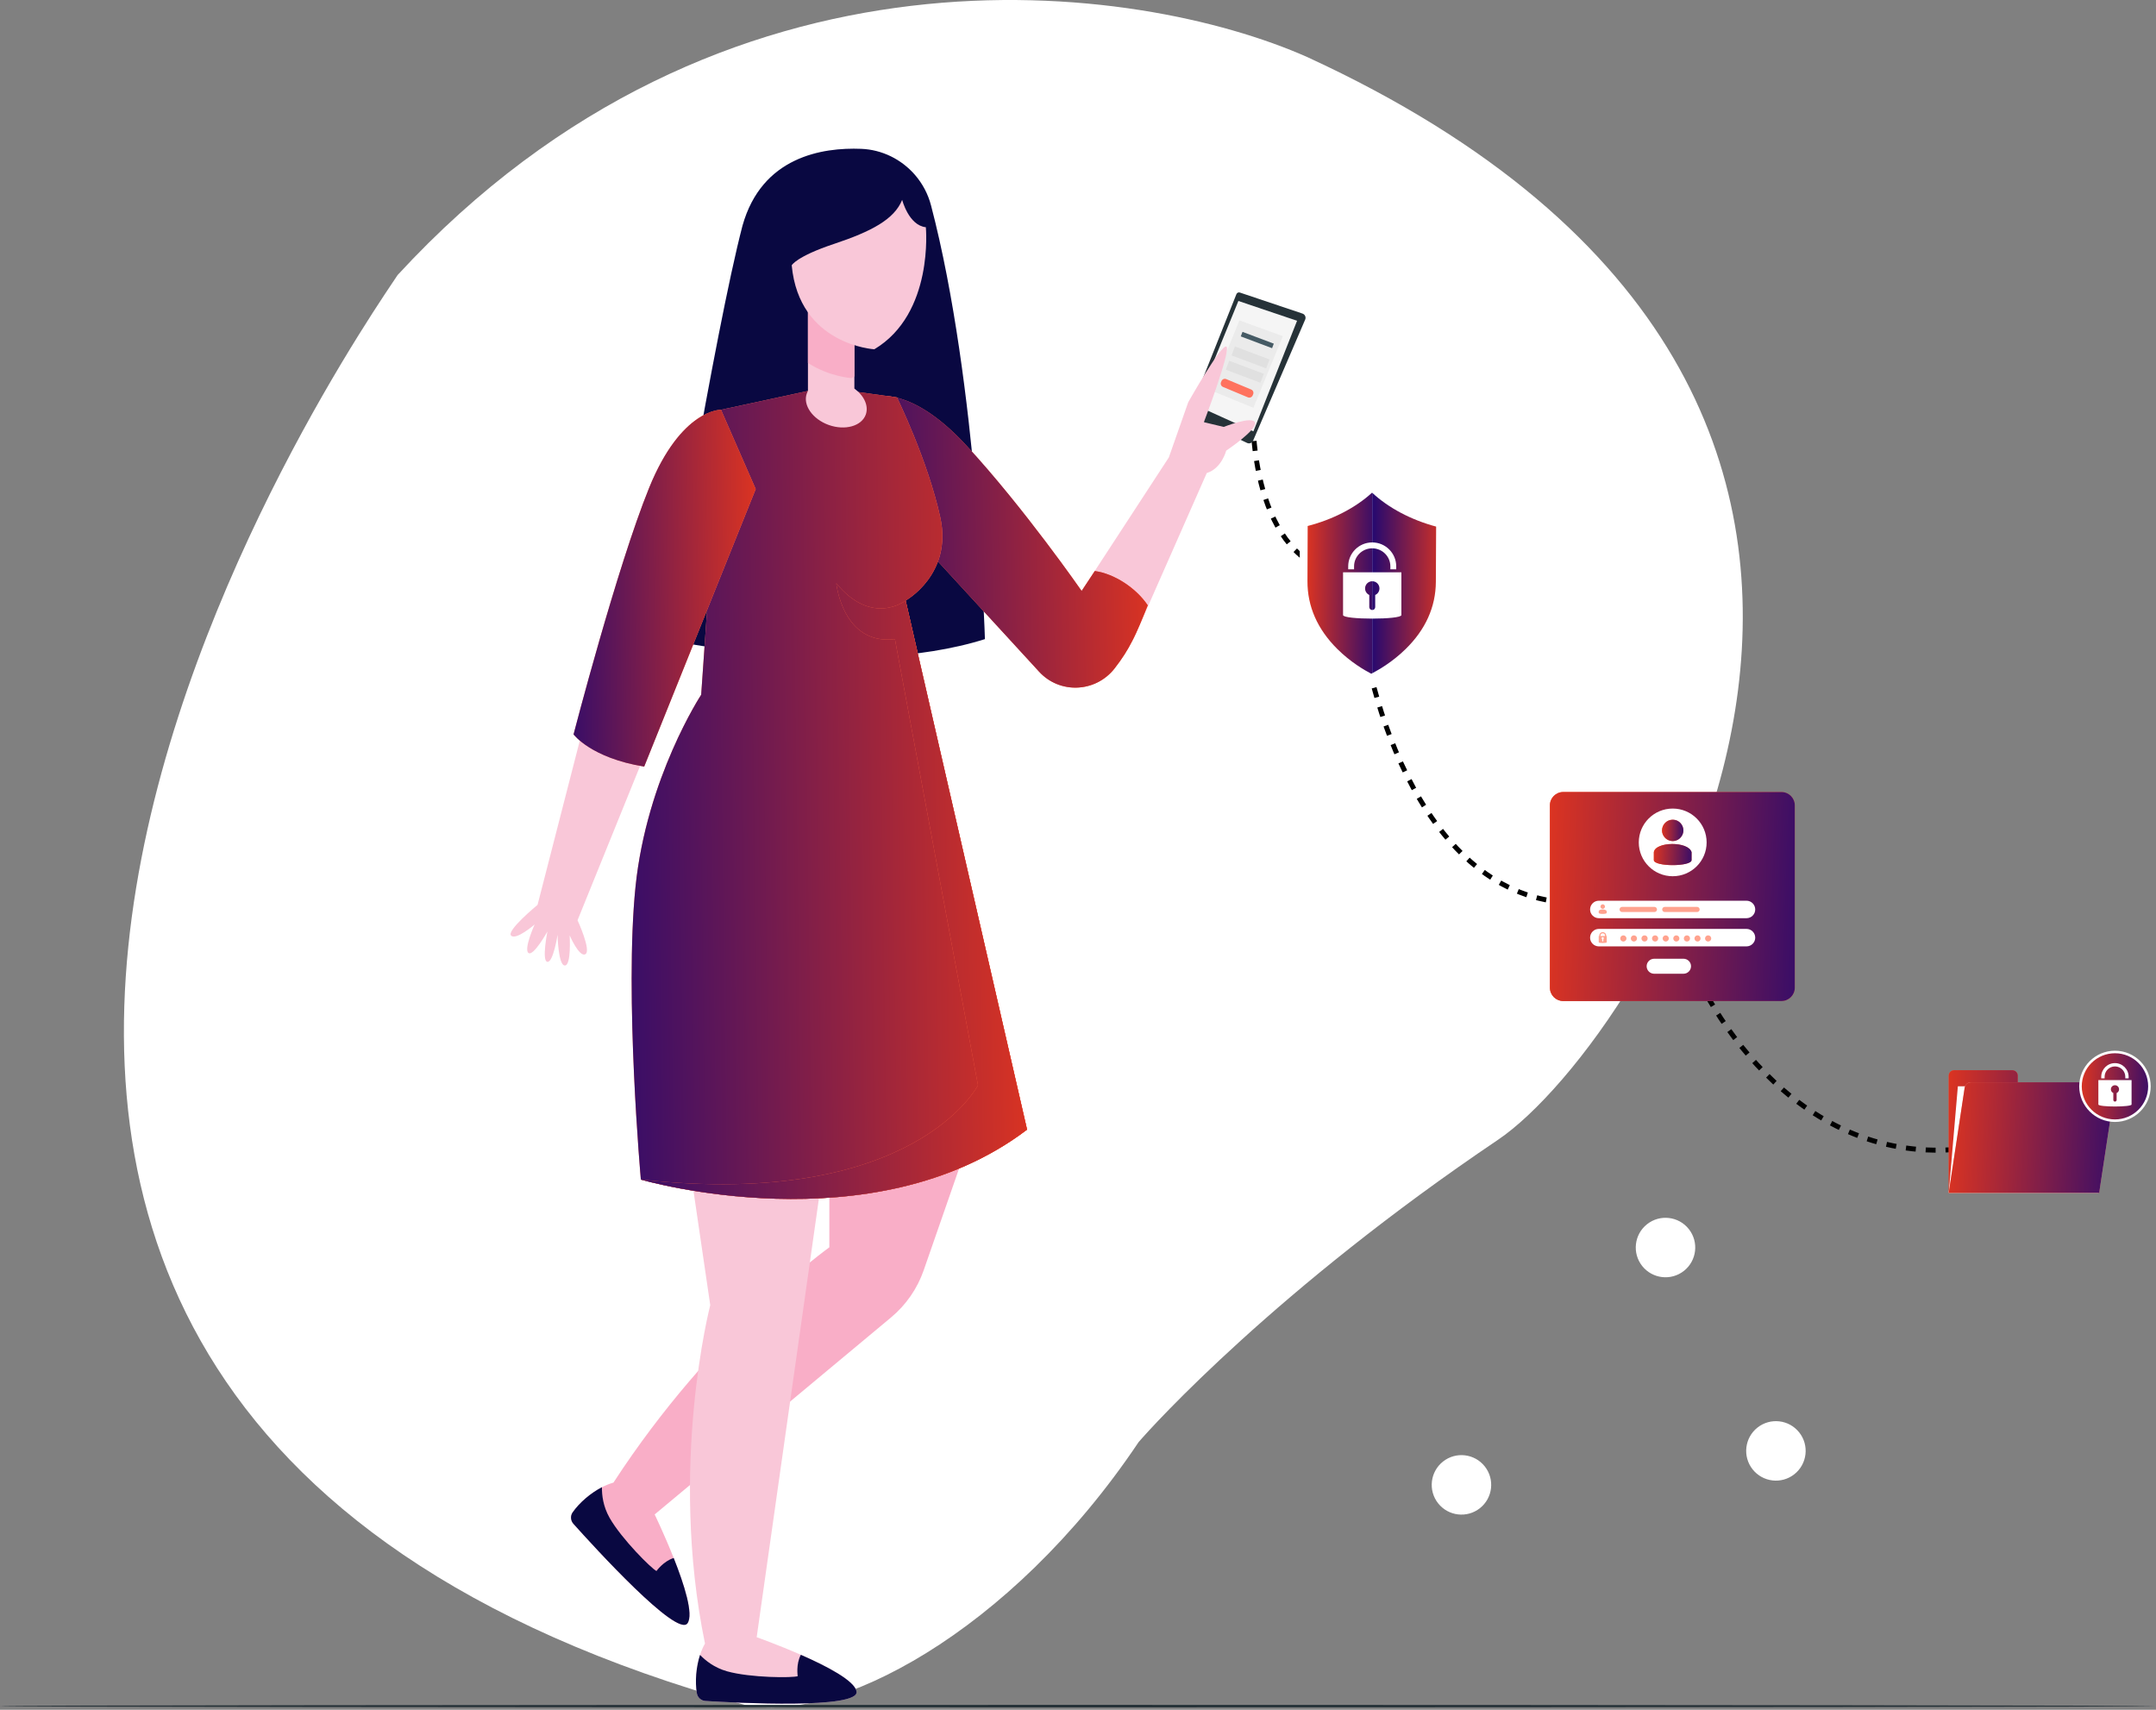<svg width="435" height="345" viewBox="0 0 435 345" fill="none" xmlns="http://www.w3.org/2000/svg">
<rect x="0" y="0" width="435" height="345" fill="#808080" stroke="none"/>
<path d="M229.721 290.998C203.721 329.798 168 348 150.221 343.998C-78.279 280.498 74.721 63.998 80.221 55.498C145.821 -15.702 229.888 -3.502 263.721 11.498C414.721 80.998 331.721 210.11 302.221 229.998C257.721 259.998 232.721 287.498 229.721 290.998Z" fill="white"/>
<path d="M434.72 344.26C434.72 344.41 337.4 344.52 217.37 344.52C97.34 344.52 0 344.42 0 344.26C0 344.1 97.31 344 217.38 344C337.45 344 434.72 344.13 434.72 344.26Z" fill="#263238"/>
<path d="M253.002 77C251.835 89.333 254.002 114.4 272.002 116C290.002 117.6 281.167 122.667 274.5 125C277.167 146.5 291 187.9 325 181.5C359 175.1 349.167 185.5 340 191.5C346 207.667 366.6 238.2 401 231C435.4 223.8 419.667 228 407.5 231" stroke="black" stroke-dasharray="2 2"/>
<path d="M359.431 201.989H315.395C313.921 201.989 312.715 200.787 312.715 199.307V162.495C312.715 161.015 313.921 159.813 315.395 159.813H359.431C360.916 159.813 362.122 161.015 362.122 162.495V199.307C362.122 200.787 360.916 201.989 359.431 201.989Z" fill="#FF6442"/>
<path d="M359.431 201.989H315.395C313.921 201.989 312.715 200.787 312.715 199.307V162.495C312.715 161.015 313.921 159.813 315.395 159.813H359.431C360.916 159.813 362.122 161.015 362.122 162.495V199.307C362.122 200.787 360.916 201.989 359.431 201.989Z" fill="url(#paint0_linear_2096_826)"/>
<path d="M352.374 185.274H322.584C321.613 185.274 320.82 184.484 320.82 183.515C320.82 182.536 321.613 181.746 322.584 181.746H352.374C353.345 181.746 354.138 182.536 354.138 183.515C354.138 184.484 353.345 185.274 352.374 185.274Z" fill="white"/>
<path d="M352.374 190.96H322.584C321.613 190.96 320.82 190.17 320.82 189.202C320.82 188.223 321.613 187.433 322.584 187.433H352.374C353.345 187.433 354.138 188.223 354.138 189.202C354.138 190.17 353.345 190.96 352.374 190.96Z" fill="white"/>
<path d="M328.157 189.359C328.157 189.704 327.866 189.982 327.532 189.982C327.185 189.982 326.906 189.704 326.906 189.359C326.906 189.014 327.185 188.735 327.532 188.735C327.866 188.735 328.157 189.014 328.157 189.359Z" fill="#FFA28E"/>
<path d="M330.29 189.359C330.29 189.704 330.01 189.982 329.664 189.982C329.318 189.982 329.039 189.704 329.039 189.359C329.039 189.014 329.318 188.735 329.664 188.735C330.01 188.735 330.29 189.014 330.29 189.359Z" fill="#FFA28E"/>
<path d="M332.434 189.359C332.434 189.704 332.155 189.982 331.809 189.982C331.463 189.982 331.184 189.704 331.184 189.359C331.184 189.014 331.463 188.735 331.809 188.735C332.155 188.735 332.434 189.014 332.434 189.359Z" fill="#FFA28E"/>
<path d="M334.563 189.359C334.563 189.704 334.284 189.982 333.938 189.982C333.592 189.982 333.312 189.704 333.312 189.359C333.312 189.014 333.592 188.735 333.938 188.735C334.284 188.735 334.563 189.014 334.563 189.359Z" fill="#FFA28E"/>
<path d="M336.708 189.359C336.708 189.704 336.428 189.982 336.082 189.982C335.736 189.982 335.457 189.704 335.457 189.359C335.457 189.014 335.736 188.735 336.082 188.735C336.428 188.735 336.708 189.014 336.708 189.359Z" fill="#FFA28E"/>
<path d="M338.841 189.359C338.841 189.704 338.562 189.982 338.216 189.982C337.881 189.982 337.602 189.704 337.602 189.359C337.602 189.014 337.881 188.735 338.216 188.735C338.562 188.735 338.841 189.014 338.841 189.359Z" fill="#FFA28E"/>
<path d="M340.985 189.359C340.985 189.704 340.706 189.982 340.36 189.982C340.014 189.982 339.734 189.704 339.734 189.359C339.734 189.014 340.014 188.735 340.36 188.735C340.706 188.735 340.985 189.014 340.985 189.359Z" fill="#FFA28E"/>
<path d="M343.118 189.359C343.118 189.704 342.839 189.982 342.504 189.982C342.158 189.982 341.879 189.704 341.879 189.359C341.879 189.014 342.158 188.735 342.504 188.735C342.839 188.735 343.118 189.014 343.118 189.359Z" fill="#FFA28E"/>
<path d="M345.262 189.359C345.262 189.704 344.983 189.982 344.637 189.982C344.291 189.982 344.012 189.704 344.012 189.359C344.012 189.014 344.291 188.735 344.637 188.735C344.983 188.735 345.262 189.014 345.262 189.359Z" fill="#FFA28E"/>
<path d="M344.333 169.984C344.333 173.745 341.274 176.805 337.489 176.805C333.704 176.805 330.645 173.745 330.645 169.984C330.645 166.212 333.704 163.151 337.489 163.151C341.274 163.151 344.333 166.212 344.333 169.984Z" fill="white"/>
<path d="M337.502 169.706C338.172 169.706 338.786 169.383 339.177 168.882C339.467 168.526 339.646 168.07 339.646 167.558C339.646 166.379 338.686 165.399 337.502 165.399C336.296 165.399 335.336 166.379 335.336 167.558C335.336 168.07 335.515 168.526 335.805 168.882C336.196 169.383 336.81 169.706 337.502 169.706Z" fill="#FF6442"/>
<path d="M337.502 169.706C338.172 169.706 338.786 169.383 339.177 168.882C339.467 168.526 339.646 168.07 339.646 167.558C339.646 166.379 338.686 165.399 337.502 165.399C336.296 165.399 335.336 166.379 335.336 167.558C335.336 168.07 335.515 168.526 335.805 168.882C336.196 169.383 336.81 169.706 337.502 169.706Z" fill="url(#paint1_linear_2096_826)"/>
<path d="M341.298 173.545C341.298 174.902 333.684 174.902 333.684 173.545V171.953C333.985 169.795 340.673 169.706 341.298 171.953V173.545Z" fill="#FF6442"/>
<path d="M341.298 173.545C341.298 174.902 333.684 174.902 333.684 173.545V171.953C333.985 169.795 340.673 169.706 341.298 171.953V173.545Z" fill="url(#paint2_linear_2096_826)"/>
<path fill-rule="evenodd" clip-rule="evenodd" d="M324.181 188.868V190.126C324.181 190.337 322.562 190.337 322.562 190.126V188.868H322.674V188.779C322.674 188.39 322.987 188.078 323.366 188.078C323.757 188.078 324.07 188.39 324.07 188.779V188.868H324.181ZM322.92 188.868H323.824V188.779C323.824 188.523 323.668 188.323 323.366 188.323C323.076 188.323 322.92 188.534 322.92 188.779V188.868ZM323.59 189.313C323.59 189.191 323.489 189.091 323.366 189.091C323.244 189.091 323.143 189.191 323.143 189.313C323.143 189.391 323.188 189.458 323.255 189.503V189.859C323.255 189.925 323.299 189.97 323.366 189.97C323.433 189.97 323.489 189.925 323.489 189.859V189.503C323.545 189.458 323.59 189.391 323.59 189.313Z" fill="#FFA28E"/>
<path d="M323.365 183.382C323.51 183.382 323.644 183.315 323.722 183.204C323.789 183.137 323.822 183.037 323.822 182.926C323.822 182.681 323.621 182.47 323.365 182.47C323.119 182.47 322.918 182.681 322.918 182.926C322.918 183.037 322.951 183.137 323.007 183.204C323.097 183.315 323.219 183.382 323.365 183.382Z" fill="#FFA28E"/>
<path d="M324.17 184.195C324.17 184.484 322.562 184.484 322.562 184.195V183.861C322.629 183.405 324.036 183.383 324.17 183.861V184.195Z" fill="#FFA28E"/>
<path d="M333.807 184.028H327.275C326.996 184.028 326.762 183.794 326.762 183.516C326.762 183.227 326.996 182.993 327.275 182.993H333.807C334.086 182.993 334.321 183.227 334.321 183.516C334.321 183.794 334.086 184.028 333.807 184.028Z" fill="#FFA28E"/>
<path d="M342.413 184.028H335.881C335.602 184.028 335.367 183.794 335.367 183.516C335.367 183.227 335.602 182.993 335.881 182.993H342.413C342.692 182.993 342.926 183.227 342.926 183.516C342.926 183.794 342.692 184.028 342.413 184.028Z" fill="#FFA28E"/>
<path d="M339.667 196.48H333.749C332.912 196.48 332.23 195.801 332.23 194.967C332.23 194.132 332.912 193.453 333.749 193.453H339.667C340.504 193.453 341.185 194.132 341.185 194.967C341.185 195.801 340.504 196.48 339.667 196.48Z" fill="white"/>
<path d="M262.246 104.875C262.257 104.83 262.257 104.808 262.257 104.797C262.257 104.808 262.246 104.875 262.246 104.875Z" fill="#D9FFFF"/>
<path d="M262.246 104.875C262.257 104.83 262.257 104.808 262.257 104.797C262.257 104.808 262.246 104.875 262.246 104.875Z" fill="#D9FFFF"/>
<path d="M276.875 97.041C273.481 100.658 268.066 103.629 262.271 104.886C262.271 105.276 262.26 107.412 262.215 117.261C262.159 130.392 274.698 136.813 276.652 137.803C278.539 136.935 291.234 130.525 291.29 117.394C291.334 107.546 291.346 105.409 291.346 105.02C285.573 103.707 280.225 100.691 276.875 97.041Z" fill="white"/>
<path d="M276.827 99.411C273.511 102.449 268.911 104.83 263.842 106.132L263.797 117.261C263.775 122.357 265.807 126.964 269.826 130.959C272.473 133.585 275.253 135.21 276.671 135.945C276.727 135.911 276.794 135.878 276.861 135.844V99.433C276.853 99.426 276.842 99.419 276.827 99.411Z" fill="url(#paint3_linear_2096_826)"/>
<path d="M276.863 99.434V135.845C278.326 135.077 280.994 133.508 283.551 131.015C287.616 127.065 289.681 122.469 289.703 117.383L289.759 106.255C284.724 104.909 280.157 102.494 276.863 99.434Z" fill="url(#paint4_linear_2096_826)"/>
<path fill-rule="evenodd" clip-rule="evenodd" d="M282.745 115.48V124.105C282.745 125.062 270.977 125.062 270.977 124.105V115.48H282.745ZM278.323 118.73C278.323 117.929 277.676 117.283 276.872 117.283C276.068 117.283 275.42 117.929 275.42 118.73C275.42 119.32 275.767 119.82 276.269 120.054V122.502C276.269 122.825 276.537 123.092 276.872 123.092C277.196 123.092 277.464 122.825 277.464 122.502V120.054C277.977 119.832 278.323 119.32 278.323 118.73Z" fill="white"/>
<path d="M281.707 114.869H280.524V114.279C280.524 112.276 278.882 110.64 276.861 110.64C274.84 110.64 273.199 112.276 273.199 114.279V114.869H272.016V114.279C272.016 111.619 274.182 109.449 276.861 109.449C279.541 109.449 281.707 111.619 281.707 114.279V114.869Z" fill="white"/>
<path d="M407.114 218.386V217.051C407.114 216.439 406.623 215.949 406.02 215.949H394.274C393.671 215.949 393.18 216.439 393.18 217.051V240.676H423.538V218.386H407.114Z" fill="#FF6442"/>
<path d="M407.114 218.386V217.051C407.114 216.439 406.623 215.949 406.02 215.949H394.274C393.671 215.949 393.18 216.439 393.18 217.051V240.676H423.538V218.386H407.114Z" fill="url(#paint5_linear_2096_826)"/>
<path d="M424.8 219.199H395.022L393.18 240.676H423.393L424.8 219.199Z" fill="white"/>
<path d="M423.538 240.676H393.18L396.395 219.466C396.496 218.843 397.021 218.387 397.657 218.387H425.448C426.229 218.387 426.821 219.077 426.698 219.844L423.538 240.676Z" fill="#FFA28E"/>
<path d="M423.538 240.676H393.18L396.395 219.466C396.496 218.843 397.021 218.387 397.657 218.387H425.448C426.229 218.387 426.821 219.077 426.698 219.844L423.538 240.676Z" fill="url(#paint6_linear_2096_826)"/>
<path d="M433.674 219.199C433.674 223.027 430.559 226.132 426.718 226.132C422.877 226.132 419.762 223.027 419.762 219.199C419.762 215.371 422.877 212.267 426.718 212.267C430.559 212.267 433.674 215.371 433.674 219.199Z" fill="#FF6442"/>
<path d="M433.674 219.199C433.674 223.027 430.559 226.132 426.718 226.132C422.877 226.132 419.762 223.027 419.762 219.199C419.762 215.371 422.877 212.267 426.718 212.267C430.559 212.267 433.674 215.371 433.674 219.199Z" fill="url(#paint7_linear_2096_826)"/>
<path fill-rule="evenodd" clip-rule="evenodd" d="M426.721 226.388C422.746 226.388 419.508 223.161 419.508 219.199C419.508 215.238 422.746 212.011 426.721 212.011C430.696 212.011 433.933 215.238 433.933 219.199C433.933 223.161 430.696 226.388 426.721 226.388ZM426.721 212.523C423.025 212.523 420.021 215.516 420.021 219.199C420.021 222.883 423.025 225.876 426.721 225.876C430.416 225.876 433.42 222.883 433.42 219.199C433.42 215.516 430.416 212.523 426.721 212.523Z" fill="white"/>
<path fill-rule="evenodd" clip-rule="evenodd" d="M430.07 217.941V222.86C430.07 223.405 423.371 223.405 423.371 222.86V217.941H430.07ZM427.547 219.8C427.547 219.344 427.178 218.976 426.721 218.976C426.263 218.976 425.894 219.344 425.894 219.8C425.894 220.134 426.095 220.423 426.386 220.545V221.948C426.386 222.126 426.531 222.281 426.721 222.281C426.911 222.281 427.056 222.126 427.056 221.948V220.556C427.346 220.423 427.547 220.134 427.547 219.8Z" fill="white"/>
<path d="M429.476 217.596H428.806V217.262C428.806 216.116 427.868 215.181 426.718 215.181C425.568 215.181 424.63 216.116 424.63 217.262V217.596H423.949V217.262C423.949 215.749 425.189 214.514 426.718 214.514C428.237 214.514 429.476 215.749 429.476 217.262V217.596Z" fill="white"/>
<path d="M250.159 59.029C250.022 58.983 249.873 58.992 249.742 59.053C249.612 59.115 249.51 59.224 249.459 59.359L240.069 82.939C239.983 83.15 239.982 83.386 240.066 83.599C240.15 83.811 240.312 83.983 240.519 84.079L251.619 89.379C251.728 89.43 251.846 89.459 251.967 89.464C252.088 89.468 252.208 89.448 252.321 89.406C252.434 89.363 252.537 89.297 252.624 89.214C252.712 89.13 252.781 89.03 252.829 88.919L263.339 64.479C263.387 64.366 263.411 64.244 263.41 64.121C263.409 63.998 263.383 63.877 263.333 63.764C263.283 63.652 263.211 63.551 263.121 63.467C263.031 63.384 262.925 63.32 262.809 63.279L250.159 59.029Z" fill="#263238"/>
<path d="M249.858 60.728L241.258 81.769L252.888 87.038L261.698 64.728L249.858 60.728Z" fill="#F5F5F5"/>
<path d="M250.057 64.648L244.367 78.798L252.887 82.288L258.827 67.828L250.057 64.648Z" fill="#EBEBEB"/>
<path d="M252.446 78.6L247.408 76.494C247.036 76.339 246.608 76.514 246.453 76.886L246.356 77.117C246.201 77.489 246.377 77.917 246.749 78.072L251.786 80.177C252.158 80.333 252.586 80.157 252.741 79.785L252.838 79.555C252.993 79.183 252.818 78.755 252.446 78.6Z" fill="#FF725E"/>
<path d="M257.005 69.341L250.688 66.963L250.342 67.88L256.659 70.258L257.005 69.341Z" fill="#455A64"/>
<path d="M256.142 72.532L249.16 69.903L248.48 71.71L255.462 74.338L256.142 72.532Z" fill="#E0E0E0"/>
<path d="M254.986 75.426L248.004 72.798L247.324 74.604L254.306 77.233L254.986 75.426Z" fill="#E0E0E0"/>
<path d="M228.702 128.963L217.149 120.933L235.829 92.296L239.74 81.16C239.74 81.16 246.441 69.281 247.441 69.942C248.441 70.603 242.898 85.187 242.898 85.187L246.9 86.143C246.9 86.143 252.783 83.817 253.213 85.286C253.643 86.755 247.401 90.928 247.401 90.928C247.401 90.928 246.493 94.53 243.48 95.449L228.702 128.963Z" fill="#F9C7D8"/>
<path d="M184.61 35.293C181.869 32.126 177.952 30.199 173.767 30.031C165.87 29.715 153.715 31.641 149.812 45.518C144.194 66.998 134.098 128.962 134.098 128.962C134.098 128.962 171.952 137.392 198.719 128.962C198.719 128.962 197.28 77.426 187.849 41.455C187.254 39.18 186.15 37.073 184.61 35.293Z" fill="#090841"/>
<path d="M218.234 119.245C218.234 119.245 206.626 102.488 194.901 89.807C183.176 77.127 175.779 80.182 175.779 80.182L174.87 97.623L209.656 135.536C213.837 140.092 221.078 139.746 224.883 134.872C227.973 130.912 229.204 128.022 231.57 122.139C229.262 118.682 224.856 115.761 220.89 115.225L218.234 119.245Z" fill="#FF6442"/>
<path d="M218.234 119.245C218.234 119.245 206.626 102.488 194.901 89.807C183.176 77.127 175.779 80.182 175.779 80.182L174.87 97.623L209.656 135.536C213.837 140.092 221.078 139.746 224.883 134.872C227.973 130.912 229.204 128.022 231.57 122.139C229.262 118.682 224.856 115.761 220.89 115.225L218.234 119.245Z" fill="url(#paint8_linear_2096_826)"/>
<path d="M123.77 299.161C123.015 299.37 122.239 299.686 121.449 300.087C119.193 301.26 116.948 303.146 115.524 305.184C115.04 305.887 115.123 306.841 115.693 307.474C119.842 312.11 136.614 330.52 138.711 327.545C139.981 325.749 138.037 319.679 135.927 314.373C134.069 309.681 132.087 305.584 132.087 305.584L179.783 265.827C182.801 263.312 185.077 260.023 186.367 256.312L197.32 224.825L167.332 216.183V251.683C167.334 251.683 143.712 268.478 123.77 299.161Z" fill="#F9AEC7"/>
<path d="M115.526 305.183C115.042 305.886 115.125 306.84 115.695 307.473C119.844 312.109 136.616 330.519 138.713 327.544C139.983 325.748 138.039 319.678 135.929 314.372C133.861 315.013 132.451 316.994 132.451 316.994C131.508 316.568 125.435 310.564 122.992 306.265C121.685 303.96 121.424 301.692 121.45 300.087C119.195 301.259 116.95 303.145 115.526 305.183Z" fill="#090841"/>
<path d="M142.241 331.633C141.851 332.313 141.521 333.083 141.241 333.923C140.461 336.343 140.191 339.263 140.611 341.713C140.761 342.553 141.491 343.173 142.341 343.223C148.551 343.603 173.421 344.903 172.821 341.313C172.461 339.143 166.811 336.193 161.581 333.903C156.961 331.873 152.671 330.353 152.671 330.353L167.331 227.013H137.971L143.301 263.353C143.301 263.353 134.851 295.793 142.241 331.633Z" fill="#F9C7D8"/>
<path d="M140.611 341.712C140.761 342.552 141.491 343.172 142.341 343.222C148.551 343.602 173.421 344.902 172.821 341.312C172.461 339.142 166.811 336.192 161.581 333.902C160.561 335.812 160.951 338.212 160.951 338.212C159.981 338.572 151.441 338.572 146.681 337.232C144.131 336.512 142.351 335.082 141.241 333.922C140.461 336.342 140.191 339.262 140.611 341.712Z" fill="#090841"/>
<path d="M118.607 143.122L108.457 182.585C108.457 182.585 102.121 187.787 103.121 188.787C104.121 189.787 107.871 186.537 107.871 186.537C107.871 186.537 105.621 191.537 106.621 192.287C107.621 193.037 110.444 187.967 110.444 187.967C110.444 187.967 109.251 193.96 110.444 194.082C111.637 194.204 112.492 188.619 112.492 188.619C112.492 188.619 112.616 194.816 113.961 194.816C115.306 194.816 114.938 188.741 114.938 188.741C114.938 188.741 116.895 193.266 118.118 192.532C119.341 191.798 116.528 185.683 116.528 185.683L131.449 148.871L118.607 143.122Z" fill="#F9C7D8"/>
<path d="M129.303 238.013C129.303 238.013 175.973 251.683 207.223 227.933L182.723 121.183C182.723 121.183 192.223 115.933 189.723 104.433C187.223 92.933 180.973 80.183 180.973 80.183L166.473 78.183L163.013 78.883L145.473 82.683L141.473 140.183C141.473 140.183 130.473 156.933 128.223 178.933C125.973 200.933 129.303 238.013 129.303 238.013Z" fill="#FF7E63"/>
<path d="M129.303 238.013C129.303 238.013 175.973 251.683 207.223 227.933L182.723 121.183C182.723 121.183 192.223 115.933 189.723 104.433C187.223 92.933 180.973 80.183 180.973 80.183L166.473 78.183L163.013 78.883L145.473 82.683L141.473 140.183C141.473 140.183 130.473 156.933 128.223 178.933C125.973 200.933 129.303 238.013 129.303 238.013Z" fill="url(#paint9_linear_2096_826)"/>
<path d="M152.473 98.683L145.473 82.683C145.473 82.683 137.473 82.433 130.973 98.433C124.473 114.433 115.723 148.183 115.723 148.183C115.723 148.183 119.223 152.933 129.973 154.683L152.473 98.683Z" fill="#FF7E63"/>
<path d="M152.473 98.683L145.473 82.683C145.473 82.683 137.473 82.433 130.973 98.433C124.473 114.433 115.723 148.183 115.723 148.183C115.723 148.183 119.223 152.933 129.973 154.683L152.473 98.683Z" fill="url(#paint10_linear_2096_826)"/>
<path d="M167.212 85.753C170.502 86.923 173.842 85.983 174.682 83.653C175.312 81.873 174.322 79.813 172.382 78.403V62.703L163.012 60.833V78.883C162.922 79.043 162.842 79.213 162.782 79.393C161.942 81.723 163.932 84.573 167.212 85.753Z" fill="#F9C7D8"/>
<path d="M163.013 60.833V73.233C167.343 76.043 171.823 76.293 171.823 76.293C172.013 76.183 172.203 76.063 172.383 75.933V62.703L163.013 60.833Z" fill="#F9AEC7"/>
<path d="M182.024 40.326C182.024 40.326 183.335 45.476 186.799 45.85C186.799 45.85 188.484 63.266 176.406 70.476C176.406 70.476 161.237 69.633 159.739 53.528C159.739 53.528 160.675 51.749 168.26 49.221C175.845 46.693 180.433 44.259 182.024 40.326Z" fill="#F9C7D8"/>
<path d="M129.303 238.012C129.303 238.012 175.973 251.682 207.223 227.932L182.723 121.182C182.723 121.182 175.953 126.482 168.733 117.692C168.733 117.692 170.013 130.262 180.563 128.962L197.323 218.982C197.323 218.982 184.503 244.082 129.303 238.012Z" fill="#FF6442"/>
<path d="M129.303 238.012C129.303 238.012 175.973 251.682 207.223 227.932L182.723 121.182C182.723 121.182 175.953 126.482 168.733 117.692C168.733 117.692 170.013 130.262 180.563 128.962L197.323 218.982C197.323 218.982 184.503 244.082 129.303 238.012Z" fill="url(#paint11_linear_2096_826)"/>
<circle cx="358.314" cy="292.76" r="6" transform="rotate(141.637 358.314 292.76)" fill="white"/>
<circle cx="294.868" cy="299.615" r="6" transform="rotate(141.637 294.868 299.615)" fill="white"/>
<circle cx="336.036" cy="251.726" r="6" transform="rotate(141.637 336.036 251.726)" fill="white"/>
<defs>
<linearGradient id="paint0_linear_2096_826" x1="301.598" y1="159.813" x2="381.36" y2="162.343" gradientUnits="userSpaceOnUse">
<stop stop-color="#FF3C12"/>
<stop offset="1" stop-color="#000080"/>
</linearGradient>
<linearGradient id="paint1_linear_2096_826" x1="334.366" y1="165.399" x2="341.326" y2="165.588" gradientUnits="userSpaceOnUse">
<stop stop-color="#FF3C12"/>
<stop offset="1" stop-color="#000080"/>
</linearGradient>
<linearGradient id="paint2_linear_2096_826" x1="331.97" y1="170.301" x2="344.247" y2="170.895" gradientUnits="userSpaceOnUse">
<stop stop-color="#FF3C12"/>
<stop offset="1" stop-color="#000080"/>
</linearGradient>
<linearGradient id="paint3_linear_2096_826" x1="260.858" y1="99.411" x2="281.967" y2="99.615" gradientUnits="userSpaceOnUse">
<stop stop-color="#FF3C12"/>
<stop offset="1" stop-color="#000080"/>
</linearGradient>
<linearGradient id="paint4_linear_2096_826" x1="273.962" y1="99.434" x2="294.8" y2="99.633" gradientUnits="userSpaceOnUse">
<stop stop-color="#000080"/>
<stop offset="1" stop-color="#FF3C12"/>
</linearGradient>
<linearGradient id="paint5_linear_2096_826" x1="386.349" y1="215.949" x2="435.355" y2="217.578" gradientUnits="userSpaceOnUse">
<stop stop-color="#FF3C12"/>
<stop offset="1" stop-color="#000080"/>
</linearGradient>
<linearGradient id="paint6_linear_2096_826" x1="385.634" y1="218.387" x2="439.737" y2="220.59" gradientUnits="userSpaceOnUse">
<stop stop-color="#FF3C12"/>
<stop offset="1" stop-color="#000080"/>
</linearGradient>
<linearGradient id="paint7_linear_2096_826" x1="416.631" y1="212.267" x2="439.097" y2="212.877" gradientUnits="userSpaceOnUse">
<stop stop-color="#FF3C12"/>
<stop offset="1" stop-color="#000080"/>
</linearGradient>
<linearGradient id="paint8_linear_2096_826" x1="244.328" y1="79.859" x2="152.762" y2="82.246" gradientUnits="userSpaceOnUse">
<stop stop-color="#FF3C12"/>
<stop offset="1" stop-color="#000080"/>
</linearGradient>
<linearGradient id="paint9_linear_2096_826" x1="225.173" y1="78.183" x2="96.269" y2="79.883" gradientUnits="userSpaceOnUse">
<stop stop-color="#FF3C12"/>
<stop offset="1" stop-color="#000080"/>
</linearGradient>
<linearGradient id="paint10_linear_2096_826" x1="160.741" y1="82.683" x2="101.364" y2="83.503" gradientUnits="userSpaceOnUse">
<stop stop-color="#FF3C12"/>
<stop offset="1" stop-color="#000080"/>
</linearGradient>
<linearGradient id="paint11_linear_2096_826" x1="224.755" y1="117.692" x2="98.871" y2="119.83" gradientUnits="userSpaceOnUse">
<stop stop-color="#FF3C12"/>
<stop offset="1" stop-color="#000080"/>
</linearGradient>
</defs>
</svg>
